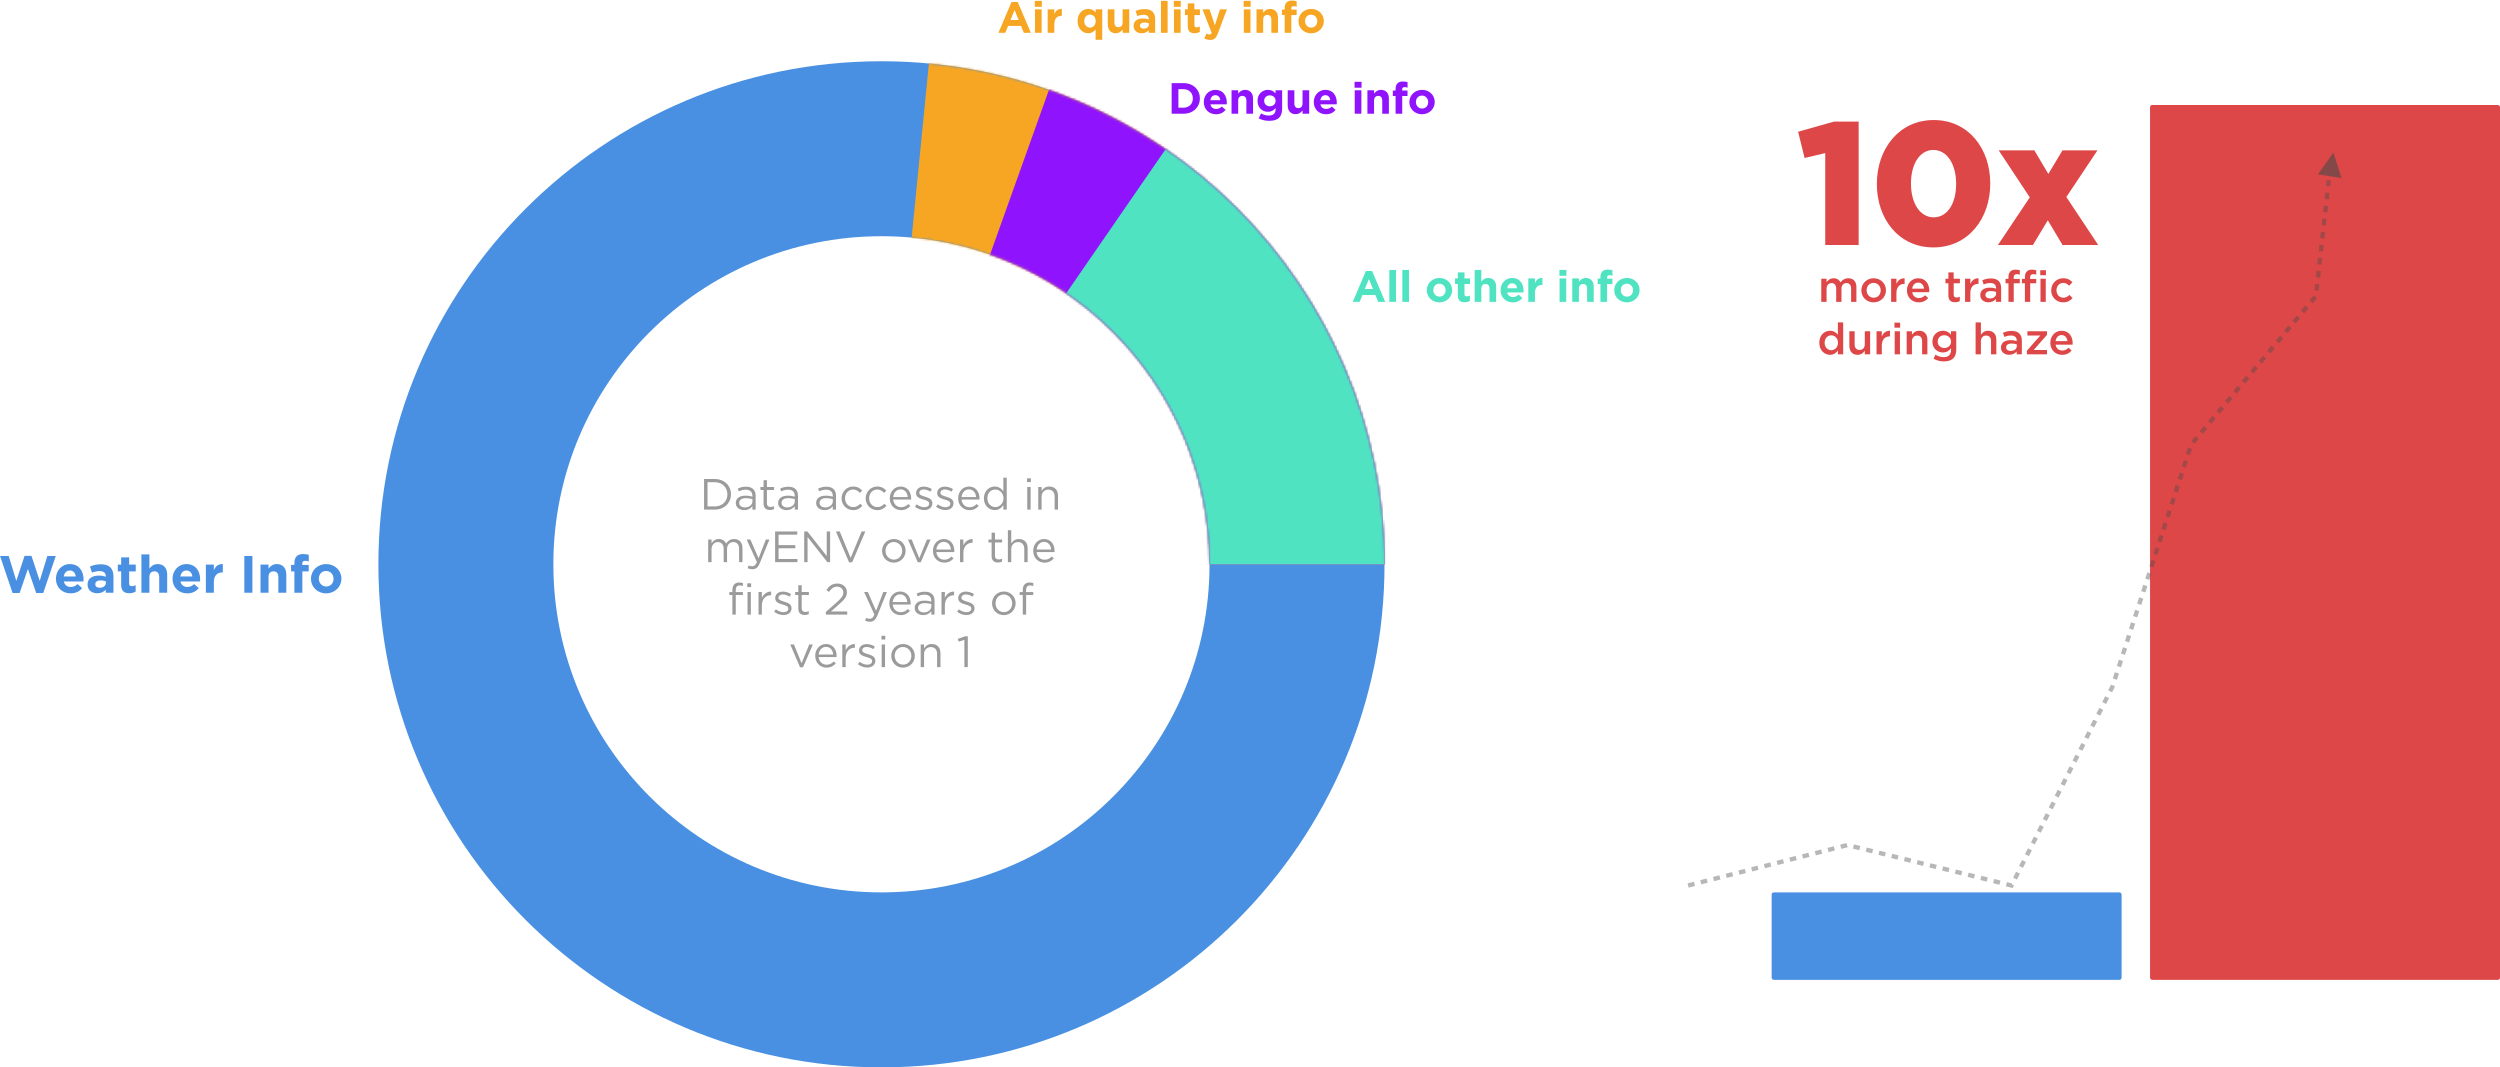 <?xml version="1.0" encoding="UTF-8" standalone="no"?>
<svg width="1143px" height="488px" viewBox="0 0 1143 488" version="1.1" xmlns="http://www.w3.org/2000/svg" xmlns:xlink="http://www.w3.org/1999/xlink" xmlns:sketch="http://www.bohemiancoding.com/sketch/ns">
    <!-- Generator: Sketch 3.5 (25232) - http://www.bohemiancoding.com/sketch -->
    <title>Group + Rectangle 4 Copy + Rectangle 4 + 10x + more traffic during </title>
    <desc>Created with Sketch.</desc>
    <defs>
        <path d="M403,488 C530.025,488 633,385.025 633,258 C633,130.975 530.025,28 403,28 C275.975,28 173,130.975 173,258 C173,385.025 275.975,488 403,488 L403,488 Z M403,408 C485.843,408 553,340.843 553,258 C553,175.157 485.843,108 403,108 C320.157,108 253,175.157 253,258 C253,340.843 320.157,408 403,408 L403,408 Z" id="path-1"></path>
    </defs>
    <g id="Page-1" stroke="none" stroke-width="1" fill="none" fill-rule="evenodd" sketch:type="MSPage">
        <g id="Group-+-Rectangle-4-Copy-+-Rectangle-4-+-10x-+-more-traffic-during-" sketch:type="MSLayerGroup">
            <g id="Group">
                <mask id="mask-2" sketch:name="Mask" fill="white">
                    <use xlink:href="#path-1"></use>
                </mask>
                <use id="Mask" fill="#4990E2" sketch:type="MSShapeGroup" xlink:href="#path-1"></use>
                <path d="M430.07,-25.152 L647,2 L647,258 L402,258 L430.07,-25.152 Z" id="Mask" fill="#F6A623" sketch:type="MSShapeGroup" mask="url(#mask-2)"></path>
                <path d="M499.188,-13.727 L647,2 L647,258 L402,258 L499.188,-13.727 Z" id="Mask" fill="#9013FE" sketch:type="MSShapeGroup" mask="url(#mask-2)"></path>
                <path d="M581.371,-2.035 L647,2 L647,258 L402,258 L581.371,-2.035 Z" id="Mask" fill="#50E3C2" sketch:type="MSShapeGroup" mask="url(#mask-2)"></path>
                <path d="M321.9,233 L326.76,233 C331.16,233 334.2,229.94 334.2,226 L334.2,225.96 C334.2,222.02 331.16,219 326.76,219 L321.9,219 L321.9,233 Z M326.76,220.46 C330.3,220.46 332.56,222.9 332.56,226 L332.56,226.04 C332.56,229.14 330.3,231.54 326.76,231.54 L323.48,231.54 L323.48,220.46 L326.76,220.46 Z M340.26,233.22 C342.08,233.22 343.28,232.38 344,231.44 L344,233 L345.48,233 L345.48,226.68 C345.48,225.36 345.12,224.36 344.42,223.66 C343.66,222.9 342.54,222.52 341.08,222.52 C339.58,222.52 338.46,222.86 337.32,223.38 L337.78,224.64 C338.74,224.2 339.7,223.88 340.92,223.88 C342.86,223.88 344,224.84 344,226.7 L344,227.06 C343.08,226.8 342.14,226.62 340.82,226.62 C338.2,226.62 336.4,227.78 336.4,229.96 L336.4,230 C336.4,232.12 338.34,233.22 340.26,233.22 L340.26,233.22 Z M340.56,232 C339.16,232 337.96,231.24 337.96,229.94 L337.96,229.9 C337.96,228.6 339.04,227.76 340.98,227.76 C342.24,227.76 343.26,227.98 344.02,228.2 L344.02,229.2 C344.02,230.84 342.46,232 340.56,232 L340.56,232 Z M352.02,233.18 C352.76,233.18 353.34,233.02 353.88,232.74 L353.88,231.42 C353.34,231.68 352.9,231.78 352.38,231.78 C351.34,231.78 350.64,231.32 350.64,230.06 L350.64,224.02 L353.92,224.02 L353.92,222.66 L350.64,222.66 L350.64,219.54 L349.1,219.54 L349.1,222.66 L347.66,222.66 L347.66,224.02 L349.1,224.02 L349.1,230.26 C349.1,232.36 350.36,233.18 352.02,233.18 L352.02,233.18 Z M359.62,233.22 C361.44,233.22 362.64,232.38 363.36,231.44 L363.36,233 L364.84,233 L364.84,226.68 C364.84,225.36 364.48,224.36 363.78,223.66 C363.02,222.9 361.9,222.52 360.44,222.52 C358.94,222.52 357.82,222.86 356.68,223.38 L357.14,224.64 C358.1,224.2 359.06,223.88 360.28,223.88 C362.22,223.88 363.36,224.84 363.36,226.7 L363.36,227.06 C362.44,226.8 361.5,226.62 360.18,226.62 C357.56,226.62 355.76,227.78 355.76,229.96 L355.76,230 C355.76,232.12 357.7,233.22 359.62,233.22 L359.62,233.22 Z M359.92,232 C358.52,232 357.32,231.24 357.32,229.94 L357.32,229.9 C357.32,228.6 358.4,227.76 360.34,227.76 C361.6,227.76 362.62,227.98 363.38,228.2 L363.38,229.2 C363.38,230.84 361.82,232 359.92,232 L359.92,232 Z M377,233.22 C378.82,233.22 380.02,232.38 380.74,231.44 L380.74,233 L382.22,233 L382.22,226.68 C382.22,225.36 381.86,224.36 381.16,223.66 C380.4,222.9 379.28,222.52 377.82,222.52 C376.32,222.52 375.2,222.86 374.06,223.38 L374.52,224.64 C375.48,224.2 376.44,223.88 377.66,223.88 C379.6,223.88 380.74,224.84 380.74,226.7 L380.74,227.06 C379.82,226.8 378.88,226.62 377.56,226.62 C374.94,226.62 373.14,227.78 373.14,229.96 L373.14,230 C373.14,232.12 375.08,233.22 377,233.22 L377,233.22 Z M377.3,232 C375.9,232 374.7,231.24 374.7,229.94 L374.7,229.9 C374.7,228.6 375.78,227.76 377.72,227.76 C378.98,227.76 380,227.98 380.76,228.2 L380.76,229.2 C380.76,230.84 379.2,232 377.3,232 L377.3,232 Z M390.06,233.24 C392,233.24 393.24,232.4 394.28,231.24 L393.3,230.32 C392.48,231.2 391.46,231.86 390.14,231.86 C387.98,231.86 386.34,230.08 386.34,227.84 L386.34,227.8 C386.34,225.58 387.94,223.8 390.04,223.8 C391.44,223.8 392.36,224.5 393.18,225.36 L394.2,224.28 C393.24,223.26 392.02,222.44 390.06,222.44 C387.04,222.44 384.76,224.92 384.76,227.84 L384.76,227.88 C384.76,230.78 387.04,233.24 390.06,233.24 L390.06,233.24 Z M401.08,233.24 C403.02,233.24 404.26,232.4 405.3,231.24 L404.32,230.32 C403.5,231.2 402.48,231.86 401.16,231.86 C399,231.86 397.36,230.08 397.36,227.84 L397.36,227.8 C397.36,225.58 398.96,223.8 401.06,223.8 C402.46,223.8 403.38,224.5 404.2,225.36 L405.22,224.28 C404.26,223.26 403.04,222.44 401.08,222.44 C398.06,222.44 395.78,224.92 395.78,227.84 L395.78,227.88 C395.78,230.78 398.06,233.24 401.08,233.24 L401.08,233.24 Z M411.96,233.24 C413.92,233.24 415.18,232.46 416.22,231.3 L415.26,230.44 C414.42,231.32 413.42,231.9 412,231.9 C410.16,231.9 408.58,230.64 408.36,228.4 L416.56,228.4 C416.58,228.22 416.58,228.1 416.58,227.9 C416.58,224.88 414.82,222.44 411.76,222.44 C408.9,222.44 406.8,224.84 406.8,227.82 L406.8,227.86 C406.8,231.06 409.12,233.24 411.96,233.24 L411.96,233.24 Z M408.36,227.26 C408.56,225.24 409.92,223.74 411.72,223.74 C413.78,223.74 414.86,225.38 415.02,227.26 L408.36,227.26 Z M422.6,233.2 C424.66,233.2 426.28,232.06 426.28,230.1 L426.28,230.06 C426.28,228.2 424.56,227.58 422.96,227.1 C421.58,226.68 420.3,226.3 420.3,225.32 L420.3,225.28 C420.3,224.42 421.08,223.78 422.3,223.78 C423.3,223.78 424.4,224.16 425.36,224.78 L426.06,223.62 C425,222.92 423.6,222.48 422.34,222.48 C420.3,222.48 418.82,223.66 418.82,225.44 L418.82,225.48 C418.82,227.38 420.62,227.94 422.24,228.4 C423.6,228.78 424.82,229.18 424.82,230.22 L424.82,230.26 C424.82,231.26 423.92,231.9 422.68,231.9 C421.46,231.9 420.22,231.42 419.1,230.58 L418.32,231.68 C419.48,232.62 421.12,233.2 422.6,233.2 L422.6,233.2 Z M432.26,233.2 C434.32,233.2 435.94,232.06 435.94,230.1 L435.94,230.06 C435.94,228.2 434.22,227.58 432.62,227.1 C431.24,226.68 429.96,226.3 429.96,225.32 L429.96,225.28 C429.96,224.42 430.74,223.78 431.96,223.78 C432.96,223.78 434.06,224.16 435.02,224.78 L435.72,223.62 C434.66,222.92 433.26,222.48 432,222.48 C429.96,222.48 428.48,223.66 428.48,225.44 L428.48,225.48 C428.48,227.38 430.28,227.94 431.9,228.4 C433.26,228.78 434.48,229.18 434.48,230.22 L434.48,230.26 C434.48,231.26 433.58,231.9 432.34,231.9 C431.12,231.9 429.88,231.42 428.76,230.58 L427.98,231.68 C429.14,232.62 430.78,233.2 432.26,233.2 L432.26,233.2 Z M443.22,233.24 C445.18,233.24 446.44,232.46 447.48,231.3 L446.52,230.44 C445.68,231.32 444.68,231.9 443.26,231.9 C441.42,231.9 439.84,230.64 439.62,228.4 L447.82,228.4 C447.84,228.22 447.84,228.1 447.84,227.9 C447.84,224.88 446.08,222.44 443.02,222.44 C440.16,222.44 438.06,224.84 438.06,227.82 L438.06,227.86 C438.06,231.06 440.38,233.24 443.22,233.24 L443.22,233.24 Z M439.62,227.26 C439.82,225.24 441.18,223.74 442.98,223.74 C445.04,223.74 446.12,225.38 446.28,227.26 L439.62,227.26 Z M454.78,233.22 C456.68,233.22 457.9,232.16 458.74,230.92 L458.74,233 L460.28,233 L460.28,218.4 L458.74,218.4 L458.74,224.64 C457.94,223.48 456.7,222.44 454.78,222.44 C452.3,222.44 449.84,224.44 449.84,227.82 L449.84,227.86 C449.84,231.26 452.3,233.22 454.78,233.22 L454.78,233.22 Z M455.06,231.84 C453.12,231.84 451.42,230.28 451.42,227.84 L451.42,227.8 C451.42,225.3 453.06,223.82 455.06,223.82 C456.98,223.82 458.8,225.42 458.8,227.8 L458.8,227.84 C458.8,230.22 456.98,231.84 455.06,231.84 L455.06,231.84 Z M469.56,220.4 L471.32,220.4 L471.32,218.7 L469.56,218.7 L469.56,220.4 Z M469.66,233 L471.2,233 L471.2,222.66 L469.66,222.66 L469.66,233 Z M474.68,233 L476.22,233 L476.22,227.08 C476.22,225.14 477.54,223.84 479.32,223.84 C481.14,223.84 482.18,225.04 482.18,226.96 L482.18,233 L483.72,233 L483.72,226.58 C483.72,224.12 482.26,222.44 479.76,222.44 C477.98,222.44 476.9,223.34 476.22,224.46 L476.22,222.66 L474.68,222.66 L474.68,233 Z M323.78,257 L325.32,257 L325.32,251.1 C325.32,249.2 326.56,247.84 328.2,247.84 C329.84,247.84 330.86,248.98 330.86,250.92 L330.86,257 L332.4,257 L332.4,251.04 C332.4,249 333.68,247.84 335.24,247.84 C336.92,247.84 337.92,248.96 337.92,250.96 L337.92,257 L339.46,257 L339.46,250.6 C339.46,248.04 338,246.44 335.62,246.44 C333.82,246.44 332.72,247.36 331.98,248.5 C331.42,247.34 330.34,246.44 328.66,246.44 C326.92,246.44 326,247.38 325.32,248.4 L325.32,246.66 L323.78,246.66 L323.78,257 Z M346.82,255.28 L343.06,246.66 L341.36,246.66 L346.06,256.96 C345.44,258.42 344.86,258.9 343.94,258.9 C343.28,258.9 342.82,258.78 342.32,258.52 L341.8,259.74 C342.5,260.08 343.14,260.26 344,260.26 C345.56,260.26 346.56,259.48 347.44,257.34 L351.78,246.66 L350.14,246.66 L346.82,255.28 Z M354.38,257 L364.6,257 L364.6,255.56 L355.96,255.56 L355.96,250.66 L363.6,250.66 L363.6,249.22 L355.96,249.22 L355.96,244.44 L364.5,244.44 L364.5,243 L354.38,243 L354.38,257 Z M367.68,257 L369.22,257 L369.22,245.52 L378.26,257 L379.52,257 L379.52,243 L377.98,243 L377.98,254.22 L369.16,243 L367.68,243 L367.68,257 Z M388.2,257.1 L389.6,257.1 L395.62,243 L393.92,243 L388.92,255.06 L383.94,243 L382.18,243 L388.2,257.1 Z M408.64,257.24 C411.76,257.24 414.06,254.76 414.06,251.84 L414.06,251.8 C414.06,248.88 411.78,246.44 408.68,246.44 C405.56,246.44 403.28,248.92 403.28,251.84 L403.28,251.88 C403.28,254.8 405.54,257.24 408.64,257.24 L408.64,257.24 Z M408.68,255.86 C406.5,255.86 404.86,254.06 404.86,251.84 L404.86,251.8 C404.86,249.62 406.4,247.8 408.64,247.8 C410.82,247.8 412.48,249.62 412.48,251.84 L412.48,251.88 C412.48,254.06 410.92,255.86 408.68,255.86 L408.68,255.86 Z M419.6,257.08 L420.96,257.08 L425.46,246.66 L423.8,246.66 L420.3,255.24 L416.82,246.66 L415.12,246.66 L419.6,257.08 Z M431.7,257.24 C433.66,257.24 434.92,256.46 435.96,255.3 L435,254.44 C434.16,255.32 433.16,255.9 431.74,255.9 C429.9,255.9 428.32,254.64 428.1,252.4 L436.3,252.4 C436.32,252.22 436.32,252.1 436.32,251.9 C436.32,248.88 434.56,246.44 431.5,246.44 C428.64,246.44 426.54,248.84 426.54,251.82 L426.54,251.86 C426.54,255.06 428.86,257.24 431.7,257.24 L431.7,257.24 Z M428.1,251.26 C428.3,249.24 429.66,247.74 431.46,247.74 C433.52,247.74 434.6,249.38 434.76,251.26 L428.1,251.26 Z M438.92,257 L440.46,257 L440.46,252.88 C440.46,249.76 442.3,248.14 444.56,248.14 L444.68,248.14 L444.68,246.48 C442.72,246.4 441.22,247.64 440.46,249.36 L440.46,246.66 L438.92,246.66 L438.92,257 Z M456.28,257.18 C457.02,257.18 457.6,257.02 458.14,256.74 L458.14,255.42 C457.6,255.68 457.16,255.78 456.64,255.78 C455.6,255.78 454.9,255.32 454.9,254.06 L454.9,248.02 L458.18,248.02 L458.18,246.66 L454.9,246.66 L454.9,243.54 L453.36,243.54 L453.36,246.66 L451.92,246.66 L451.92,248.02 L453.36,248.02 L453.36,254.26 C453.36,256.36 454.62,257.18 456.28,257.18 L456.28,257.18 Z M460.8,257 L462.34,257 L462.34,251.08 C462.34,249.14 463.66,247.84 465.44,247.84 C467.26,247.84 468.3,249.04 468.3,250.96 L468.3,257 L469.84,257 L469.84,250.58 C469.84,248.12 468.38,246.44 465.88,246.44 C464.1,246.44 463.02,247.34 462.34,248.46 L462.34,242.4 L460.8,242.4 L460.8,257 Z M477.54,257.24 C479.5,257.24 480.76,256.46 481.8,255.3 L480.84,254.44 C480,255.32 479,255.9 477.58,255.9 C475.74,255.9 474.16,254.64 473.94,252.4 L482.14,252.4 C482.16,252.22 482.16,252.1 482.16,251.9 C482.16,248.88 480.4,246.44 477.34,246.44 C474.48,246.44 472.38,248.84 472.38,251.82 L472.38,251.86 C472.38,255.06 474.7,257.24 477.54,257.24 L477.54,257.24 Z M473.94,251.26 C474.14,249.24 475.5,247.74 477.3,247.74 C479.36,247.74 480.44,249.38 480.6,251.26 L473.94,251.26 Z M334.85,281 L336.39,281 L336.39,272.02 L339.65,272.02 L339.65,270.7 L336.37,270.7 L336.37,269.86 C336.37,268.38 336.97,267.66 338.17,267.66 C338.69,267.66 339.11,267.76 339.67,267.92 L339.67,266.58 C339.17,266.4 338.69,266.32 337.97,266.32 C337.03,266.32 336.27,266.6 335.75,267.12 C335.17,267.7 334.85,268.6 334.85,269.78 L334.85,270.68 L333.43,270.68 L333.43,272.02 L334.85,272.02 L334.85,281 Z M341.77,281 L343.29,281 L343.29,270.66 L341.77,270.66 L341.77,281 Z M341.65,268.4 L343.41,268.4 L343.41,266.7 L341.65,266.7 L341.65,268.4 Z M346.79,281 L348.33,281 L348.33,276.88 C348.33,273.76 350.17,272.14 352.43,272.14 L352.55,272.14 L352.55,270.48 C350.59,270.4 349.09,271.64 348.33,273.36 L348.33,270.66 L346.79,270.66 L346.79,281 Z M358.21,281.2 C360.27,281.2 361.89,280.06 361.89,278.1 L361.89,278.06 C361.89,276.2 360.17,275.58 358.57,275.1 C357.19,274.68 355.91,274.3 355.91,273.32 L355.91,273.28 C355.91,272.42 356.69,271.78 357.91,271.78 C358.91,271.78 360.01,272.16 360.97,272.78 L361.67,271.62 C360.61,270.92 359.21,270.48 357.95,270.48 C355.91,270.48 354.43,271.66 354.43,273.44 L354.43,273.48 C354.43,275.38 356.23,275.94 357.85,276.4 C359.21,276.78 360.43,277.18 360.43,278.22 L360.43,278.26 C360.43,279.26 359.53,279.9 358.29,279.9 C357.07,279.9 355.83,279.42 354.71,278.58 L353.93,279.68 C355.09,280.62 356.73,281.2 358.21,281.2 L358.21,281.2 Z M367.91,281.18 C368.65,281.18 369.23,281.02 369.77,280.74 L369.77,279.42 C369.23,279.68 368.79,279.78 368.27,279.78 C367.23,279.78 366.53,279.32 366.53,278.06 L366.53,272.02 L369.81,272.02 L369.81,270.66 L366.53,270.66 L366.53,267.54 L364.99,267.54 L364.99,270.66 L363.55,270.66 L363.55,272.02 L364.99,272.02 L364.99,278.26 C364.99,280.36 366.25,281.18 367.91,281.18 L367.91,281.18 Z M377.57,281 L387.35,281 L387.35,279.56 L379.93,279.56 L383.67,276.24 C386.13,274.1 387.21,272.84 387.21,270.8 L387.21,270.76 C387.21,268.48 385.39,266.8 382.87,266.8 C380.41,266.8 379.09,267.9 377.83,269.78 L378.99,270.62 C380.11,269.06 381.15,268.22 382.75,268.22 C384.27,268.22 385.57,269.26 385.57,270.9 C385.57,272.3 384.79,273.38 382.65,275.3 L377.57,279.78 L377.57,281 Z M400.53,279.28 L396.77,270.66 L395.07,270.66 L399.77,280.96 C399.15,282.42 398.57,282.9 397.65,282.9 C396.99,282.9 396.53,282.78 396.03,282.52 L395.51,283.74 C396.21,284.08 396.85,284.26 397.71,284.26 C399.27,284.26 400.27,283.48 401.15,281.34 L405.49,270.66 L403.85,270.66 L400.53,279.28 Z M411.75,281.24 C413.71,281.24 414.97,280.46 416.01,279.3 L415.05,278.44 C414.21,279.32 413.21,279.9 411.79,279.9 C409.95,279.9 408.37,278.64 408.15,276.4 L416.35,276.4 C416.37,276.22 416.37,276.1 416.37,275.9 C416.37,272.88 414.61,270.44 411.55,270.44 C408.69,270.44 406.59,272.84 406.59,275.82 L406.59,275.86 C406.59,279.06 408.91,281.24 411.75,281.24 L411.75,281.24 Z M408.15,275.26 C408.35,273.24 409.71,271.74 411.51,271.74 C413.57,271.74 414.65,273.38 414.81,275.26 L408.15,275.26 Z M422.05,281.22 C423.87,281.22 425.07,280.38 425.79,279.44 L425.79,281 L427.27,281 L427.27,274.68 C427.27,273.36 426.91,272.36 426.21,271.66 C425.45,270.9 424.33,270.52 422.87,270.52 C421.37,270.52 420.25,270.86 419.11,271.38 L419.57,272.64 C420.53,272.2 421.49,271.88 422.71,271.88 C424.65,271.88 425.79,272.84 425.79,274.7 L425.79,275.06 C424.87,274.8 423.93,274.62 422.61,274.62 C419.99,274.62 418.19,275.78 418.19,277.96 L418.19,278 C418.19,280.12 420.13,281.22 422.05,281.22 L422.05,281.22 Z M422.35,280 C420.95,280 419.75,279.24 419.75,277.94 L419.75,277.9 C419.75,276.6 420.83,275.76 422.77,275.76 C424.03,275.76 425.05,275.98 425.81,276.2 L425.81,277.2 C425.81,278.84 424.25,280 422.35,280 L422.35,280 Z M430.45,281 L431.99,281 L431.99,276.88 C431.99,273.76 433.83,272.14 436.09,272.14 L436.21,272.14 L436.21,270.48 C434.25,270.4 432.75,271.64 431.99,273.36 L431.99,270.66 L430.45,270.66 L430.45,281 Z M441.87,281.2 C443.93,281.2 445.55,280.06 445.55,278.1 L445.55,278.06 C445.55,276.2 443.83,275.58 442.23,275.1 C440.85,274.68 439.57,274.3 439.57,273.32 L439.57,273.28 C439.57,272.42 440.35,271.78 441.57,271.78 C442.57,271.78 443.67,272.16 444.63,272.78 L445.33,271.62 C444.27,270.92 442.87,270.48 441.61,270.48 C439.57,270.48 438.09,271.66 438.09,273.44 L438.09,273.48 C438.09,275.38 439.89,275.94 441.51,276.4 C442.87,276.78 444.09,277.18 444.09,278.22 L444.09,278.26 C444.09,279.26 443.19,279.9 441.95,279.9 C440.73,279.9 439.49,279.42 438.37,278.58 L437.59,279.68 C438.75,280.62 440.39,281.2 441.87,281.2 L441.87,281.2 Z M458.93,281.24 C462.05,281.24 464.35,278.76 464.35,275.84 L464.35,275.8 C464.35,272.88 462.07,270.44 458.97,270.44 C455.85,270.44 453.57,272.92 453.57,275.84 L453.57,275.88 C453.57,278.8 455.83,281.24 458.93,281.24 L458.93,281.24 Z M458.97,279.86 C456.79,279.86 455.15,278.06 455.15,275.84 L455.15,275.8 C455.15,273.62 456.69,271.8 458.93,271.8 C461.11,271.8 462.77,273.62 462.77,275.84 L462.77,275.88 C462.77,278.06 461.21,279.86 458.97,279.86 L458.97,279.86 Z M467.61,281 L469.15,281 L469.15,272.02 L472.41,272.02 L472.41,270.7 L469.13,270.7 L469.13,269.86 C469.13,268.38 469.73,267.66 470.93,267.66 C471.45,267.66 471.87,267.76 472.43,267.92 L472.43,266.58 C471.93,266.4 471.45,266.32 470.73,266.32 C469.79,266.32 469.03,266.6 468.51,267.12 C467.93,267.7 467.61,268.6 467.61,269.78 L467.61,270.68 L466.19,270.68 L466.19,272.02 L467.61,272.02 L467.61,281 Z M365.78,305.08 L367.14,305.08 L371.64,294.66 L369.98,294.66 L366.48,303.24 L363,294.66 L361.3,294.66 L365.78,305.08 Z M377.88,305.24 C379.84,305.24 381.1,304.46 382.14,303.3 L381.18,302.44 C380.34,303.32 379.34,303.9 377.92,303.9 C376.08,303.9 374.5,302.64 374.28,300.4 L382.48,300.4 C382.5,300.22 382.5,300.1 382.5,299.9 C382.5,296.88 380.74,294.44 377.68,294.44 C374.82,294.44 372.72,296.84 372.72,299.82 L372.72,299.86 C372.72,303.06 375.04,305.24 377.88,305.24 L377.88,305.24 Z M374.28,299.26 C374.48,297.24 375.84,295.74 377.64,295.74 C379.7,295.74 380.78,297.38 380.94,299.26 L374.28,299.26 Z M385.1,305 L386.64,305 L386.64,300.88 C386.64,297.76 388.48,296.14 390.74,296.14 L390.86,296.14 L390.86,294.48 C388.9,294.4 387.4,295.64 386.64,297.36 L386.64,294.66 L385.1,294.66 L385.1,305 Z M396.52,305.2 C398.58,305.2 400.2,304.06 400.2,302.1 L400.2,302.06 C400.2,300.2 398.48,299.58 396.88,299.1 C395.5,298.68 394.22,298.3 394.22,297.32 L394.22,297.28 C394.22,296.42 395,295.78 396.22,295.78 C397.22,295.78 398.32,296.16 399.28,296.78 L399.98,295.62 C398.92,294.92 397.52,294.48 396.26,294.48 C394.22,294.48 392.74,295.66 392.74,297.44 L392.74,297.48 C392.74,299.38 394.54,299.94 396.16,300.4 C397.52,300.78 398.74,301.18 398.74,302.22 L398.74,302.26 C398.74,303.26 397.84,303.9 396.6,303.9 C395.38,303.9 394.14,303.42 393.02,302.58 L392.24,303.68 C393.4,304.62 395.04,305.2 396.52,305.2 L396.52,305.2 Z M403,292.4 L404.76,292.4 L404.76,290.7 L403,290.7 L403,292.4 Z M403.1,305 L404.64,305 L404.64,294.66 L403.1,294.66 L403.1,305 Z M412.84,305.24 C415.96,305.24 418.26,302.76 418.26,299.84 L418.26,299.8 C418.26,296.88 415.98,294.44 412.88,294.44 C409.76,294.44 407.48,296.92 407.48,299.84 L407.48,299.88 C407.48,302.8 409.74,305.24 412.84,305.24 L412.84,305.24 Z M412.88,303.86 C410.7,303.86 409.06,302.06 409.06,299.84 L409.06,299.8 C409.06,297.62 410.6,295.8 412.84,295.8 C415.02,295.8 416.68,297.62 416.68,299.84 L416.68,299.88 C416.68,302.06 415.12,303.86 412.88,303.86 L412.88,303.86 Z M420.94,305 L422.48,305 L422.48,299.08 C422.48,297.14 423.8,295.84 425.58,295.84 C427.4,295.84 428.44,297.04 428.44,298.96 L428.44,305 L429.98,305 L429.98,298.58 C429.98,296.12 428.52,294.44 426.02,294.44 C424.24,294.44 423.16,295.34 422.48,296.46 L422.48,294.66 L420.94,294.66 L420.94,305 Z M440.92,305 L442.48,305 L442.48,290.9 L441.32,290.9 L437.9,292.08 L438.28,293.36 L440.92,292.54 L440.92,305 Z" id="Data-accessed-in-myE" fill="#9B9B9B" sketch:type="MSShapeGroup"></path>
                <path d="M618.48,138 L621.62,138 L622.9,134.86 L628.82,134.86 L630.1,138 L633.32,138 L627.32,123.9 L624.48,123.9 L618.48,138 Z M624,132.14 L625.86,127.6 L627.72,132.14 L624,132.14 Z M635.2,138 L638.24,138 L638.24,123.4 L635.2,123.4 L635.2,138 Z M641.14,138 L644.18,138 L644.18,123.4 L641.14,123.4 L641.14,138 Z M658.1,138.24 C661.44,138.24 663.92,135.74 663.92,132.66 L663.92,132.62 C663.92,129.54 661.46,127.08 658.14,127.08 C654.8,127.08 652.32,129.58 652.32,132.66 L652.32,132.7 C652.32,135.78 654.78,138.24 658.1,138.24 L658.1,138.24 Z M658.14,135.62 C656.46,135.62 655.32,134.24 655.32,132.66 L655.32,132.62 C655.32,131.04 656.36,129.7 658.1,129.7 C659.78,129.7 660.92,131.08 660.92,132.66 L660.92,132.7 C660.92,134.28 659.88,135.62 658.14,135.62 L658.14,135.62 Z M669.64,138.18 C670.66,138.18 671.4,137.94 672.04,137.56 L672.04,135.12 C671.6,135.36 671.1,135.5 670.54,135.5 C669.86,135.5 669.56,135.16 669.56,134.46 L669.56,129.88 L672.08,129.88 L672.08,127.28 L669.56,127.28 L669.56,124.54 L666.52,124.54 L666.52,127.28 L665.24,127.28 L665.24,129.88 L666.52,129.88 L666.52,134.96 C666.52,137.44 667.78,138.18 669.64,138.18 L669.64,138.18 Z M674.22,138 L677.26,138 L677.26,132.02 C677.26,130.58 678,129.84 679.16,129.84 C680.32,129.84 681,130.58 681,132.02 L681,138 L684.04,138 L684.04,131.06 C684.04,128.6 682.7,127.08 680.4,127.08 C678.86,127.08 677.96,127.9 677.26,128.8 L677.26,123.4 L674.22,123.4 L674.22,138 Z M691.66,138.24 C693.6,138.24 695.04,137.48 696.04,136.24 L694.3,134.7 C693.46,135.48 692.72,135.8 691.7,135.8 C690.34,135.8 689.38,135.08 689.08,133.7 L696.54,133.7 C696.56,133.42 696.58,133.14 696.58,132.9 C696.58,129.86 694.94,127.08 691.36,127.08 C688.24,127.08 686.06,129.6 686.06,132.66 L686.06,132.7 C686.06,135.98 688.44,138.24 691.66,138.24 L691.66,138.24 Z M689.04,131.8 C689.28,130.42 690.1,129.52 691.36,129.52 C692.64,129.52 693.44,130.44 693.62,131.8 L689.04,131.8 Z M698.74,138 L701.78,138 L701.78,134.04 C701.78,131.48 703.02,130.26 705.04,130.26 L705.2,130.26 L705.2,127.08 C703.4,127 702.4,127.96 701.78,129.44 L701.78,127.28 L698.74,127.28 L698.74,138 Z M712.96,126.1 L716.16,126.1 L716.16,123.4 L712.96,123.4 L712.96,126.1 Z M713.04,138 L716.08,138 L716.08,127.28 L713.04,127.28 L713.04,138 Z M718.84,138 L721.88,138 L721.88,132.02 C721.88,130.58 722.62,129.84 723.78,129.84 C724.94,129.84 725.62,130.58 725.62,132.02 L725.62,138 L728.66,138 L728.66,131.06 C728.66,128.6 727.32,127.08 725.02,127.08 C723.48,127.08 722.58,127.9 721.88,128.8 L721.88,127.28 L718.84,127.28 L718.84,138 Z M731.72,138 L734.76,138 L734.76,129.88 L737.18,129.88 L737.18,127.4 L734.72,127.4 L734.72,126.98 C734.72,126.18 735.12,125.82 735.82,125.82 C736.34,125.82 736.76,125.92 737.2,126.08 L737.2,123.56 C736.64,123.38 736,123.26 735.04,123.26 C733.96,123.26 733.14,123.54 732.58,124.1 C732.02,124.66 731.72,125.52 731.72,126.7 L731.72,127.38 L730.46,127.38 L730.46,129.88 L731.72,129.88 L731.72,138 Z M743.8,138.24 C747.14,138.24 749.62,135.74 749.62,132.66 L749.62,132.62 C749.62,129.54 747.16,127.08 743.84,127.08 C740.5,127.08 738.02,129.58 738.02,132.66 L738.02,132.7 C738.02,135.78 740.48,138.24 743.8,138.24 L743.8,138.24 Z M743.84,135.62 C742.16,135.62 741.02,134.24 741.02,132.66 L741.02,132.62 C741.02,131.04 742.06,129.7 743.8,129.7 C745.48,129.7 746.62,131.08 746.62,132.66 L746.62,132.7 C746.62,134.28 745.58,135.62 743.84,135.62 L743.84,135.62 Z" id="All-other-info" fill="#50E3C2" sketch:type="MSShapeGroup"></path>
                <path d="M5.752,271.12 L8.968,271.12 L12.76,260.128 L16.552,271.12 L19.768,271.12 L25.504,254.2 L21.64,254.2 L18.16,265.576 L14.392,254.152 L11.224,254.152 L7.456,265.576 L3.976,254.2 L0.016,254.2 L5.752,271.12 Z M32.292,271.288 C34.62,271.288 36.348,270.376 37.548,268.888 L35.46,267.04 C34.452,267.976 33.564,268.36 32.34,268.36 C30.708,268.36 29.556,267.496 29.196,265.84 L38.148,265.84 C38.172,265.504 38.196,265.168 38.196,264.88 C38.196,261.232 36.228,257.896 31.932,257.896 C28.188,257.896 25.572,260.92 25.572,264.592 L25.572,264.64 C25.572,268.576 28.428,271.288 32.292,271.288 L32.292,271.288 Z M29.148,263.56 C29.436,261.904 30.42,260.824 31.932,260.824 C33.468,260.824 34.428,261.928 34.644,263.56 L29.148,263.56 Z M44.456,271.24 C46.232,271.24 47.456,270.592 48.344,269.608 L48.344,271 L51.872,271 L51.872,263.536 C51.872,261.808 51.44,260.392 50.48,259.432 C49.568,258.52 48.128,257.992 46.136,257.992 C43.952,257.992 42.56,258.4 41.144,259.024 L42.056,261.808 C43.232,261.376 44.216,261.112 45.608,261.112 C47.432,261.112 48.368,261.952 48.368,263.464 L48.368,263.68 C47.456,263.368 46.52,263.152 45.224,263.152 C42.176,263.152 40.04,264.448 40.04,267.256 L40.04,267.304 C40.04,269.848 42.032,271.24 44.456,271.24 L44.456,271.24 Z M45.56,268.72 C44.384,268.72 43.568,268.144 43.568,267.16 L43.568,267.112 C43.568,265.96 44.528,265.336 46.088,265.336 C46.976,265.336 47.792,265.528 48.416,265.816 L48.416,266.464 C48.416,267.784 47.264,268.72 45.56,268.72 L45.56,268.72 Z M59.14,271.216 C60.364,271.216 61.252,270.928 62.02,270.472 L62.02,267.544 C61.492,267.832 60.892,268 60.22,268 C59.404,268 59.044,267.592 59.044,266.752 L59.044,261.256 L62.068,261.256 L62.068,258.136 L59.044,258.136 L59.044,254.848 L55.396,254.848 L55.396,258.136 L53.86,258.136 L53.86,261.256 L55.396,261.256 L55.396,267.352 C55.396,270.328 56.908,271.216 59.14,271.216 L59.14,271.216 Z M64.656,271 L68.304,271 L68.304,263.824 C68.304,262.096 69.192,261.208 70.584,261.208 C71.976,261.208 72.792,262.096 72.792,263.824 L72.792,271 L76.44,271 L76.44,262.672 C76.44,259.72 74.832,257.896 72.072,257.896 C70.224,257.896 69.144,258.88 68.304,259.96 L68.304,253.48 L64.656,253.48 L64.656,271 Z M85.604,271.288 C87.932,271.288 89.66,270.376 90.86,268.888 L88.772,267.04 C87.764,267.976 86.876,268.36 85.652,268.36 C84.02,268.36 82.868,267.496 82.508,265.84 L91.46,265.84 C91.484,265.504 91.508,265.168 91.508,264.88 C91.508,261.232 89.54,257.896 85.244,257.896 C81.5,257.896 78.884,260.92 78.884,264.592 L78.884,264.64 C78.884,268.576 81.74,271.288 85.604,271.288 L85.604,271.288 Z M82.46,263.56 C82.748,261.904 83.732,260.824 85.244,260.824 C86.78,260.824 87.74,261.928 87.956,263.56 L82.46,263.56 Z M94.12,271 L97.768,271 L97.768,266.248 C97.768,263.176 99.256,261.712 101.68,261.712 L101.872,261.712 L101.872,257.896 C99.712,257.8 98.512,258.952 97.768,260.728 L97.768,258.136 L94.12,258.136 L94.12,271 Z M111.704,271 L115.4,271 L115.4,254.2 L111.704,254.2 L111.704,271 Z M119.116,271 L122.764,271 L122.764,263.824 C122.764,262.096 123.652,261.208 125.044,261.208 C126.436,261.208 127.252,262.096 127.252,263.824 L127.252,271 L130.9,271 L130.9,262.672 C130.9,259.72 129.292,257.896 126.532,257.896 C124.684,257.896 123.604,258.88 122.764,259.96 L122.764,258.136 L119.116,258.136 L119.116,271 Z M134.592,271 L138.24,271 L138.24,261.256 L141.144,261.256 L141.144,258.28 L138.192,258.28 L138.192,257.776 C138.192,256.816 138.672,256.384 139.512,256.384 C140.136,256.384 140.64,256.504 141.168,256.696 L141.168,253.672 C140.496,253.456 139.728,253.312 138.576,253.312 C137.28,253.312 136.296,253.648 135.624,254.32 C134.952,254.992 134.592,256.024 134.592,257.44 L134.592,258.256 L133.08,258.256 L133.08,261.256 L134.592,261.256 L134.592,271 Z M149.108,271.288 C153.116,271.288 156.092,268.288 156.092,264.592 L156.092,264.544 C156.092,260.848 153.14,257.896 149.156,257.896 C145.148,257.896 142.172,260.896 142.172,264.592 L142.172,264.64 C142.172,268.336 145.124,271.288 149.108,271.288 L149.108,271.288 Z M149.156,268.144 C147.14,268.144 145.772,266.488 145.772,264.592 L145.772,264.544 C145.772,262.648 147.02,261.04 149.108,261.04 C151.124,261.04 152.492,262.696 152.492,264.592 L152.492,264.64 C152.492,266.536 151.244,268.144 149.156,268.144 L149.156,268.144 Z" id="Weather-Info" fill="#4990E2" sketch:type="MSShapeGroup"></path>
                <path d="M535.68,52 L541.14,52 C545.54,52 548.58,48.94 548.58,45 L548.58,44.96 C548.58,41.02 545.54,38 541.14,38 L535.68,38 L535.68,52 Z M541.14,40.78 C543.66,40.78 545.36,42.52 545.36,45 L545.36,45.04 C545.36,47.52 543.66,49.22 541.14,49.22 L538.76,49.22 L538.76,40.78 L541.14,40.78 Z M555.98,52.24 C557.92,52.24 559.36,51.48 560.36,50.24 L558.62,48.7 C557.78,49.48 557.04,49.8 556.02,49.8 C554.66,49.8 553.7,49.08 553.4,47.7 L560.86,47.7 C560.88,47.42 560.9,47.14 560.9,46.9 C560.9,43.86 559.26,41.08 555.68,41.08 C552.56,41.08 550.38,43.6 550.38,46.66 L550.38,46.7 C550.38,49.98 552.76,52.24 555.98,52.24 L555.98,52.24 Z M553.36,45.8 C553.6,44.42 554.42,43.52 555.68,43.52 C556.96,43.52 557.76,44.44 557.94,45.8 L553.36,45.8 Z M563.06,52 L566.1,52 L566.1,46.02 C566.1,44.58 566.84,43.84 568,43.84 C569.16,43.84 569.84,44.58 569.84,46.02 L569.84,52 L572.88,52 L572.88,45.06 C572.88,42.6 571.54,41.08 569.24,41.08 C567.7,41.08 566.8,41.9 566.1,42.8 L566.1,41.28 L563.06,41.28 L563.06,52 Z M580.22,55.24 C582.3,55.24 583.84,54.8 584.84,53.8 C585.74,52.9 586.2,51.5 586.2,49.58 L586.2,41.28 L583.16,41.28 L583.16,42.68 C582.34,41.78 581.36,41.08 579.7,41.08 C577.24,41.08 574.94,42.88 574.94,46.08 L574.94,46.12 C574.94,49.3 577.2,51.12 579.7,51.12 C581.32,51.12 582.3,50.46 583.2,49.38 L583.2,49.9 C583.2,51.82 582.22,52.82 580.14,52.82 C578.72,52.82 577.62,52.46 576.52,51.84 L575.48,54.12 C576.84,54.84 578.48,55.24 580.22,55.24 L580.22,55.24 Z M580.58,48.6 C579.1,48.6 577.98,47.6 577.98,46.12 L577.98,46.08 C577.98,44.62 579.1,43.6 580.58,43.6 C582.06,43.6 583.2,44.62 583.2,46.08 L583.2,46.12 C583.2,47.58 582.06,48.6 580.58,48.6 L580.58,48.6 Z M592.38,52.2 C593.92,52.2 594.82,51.38 595.52,50.48 L595.52,52 L598.56,52 L598.56,41.28 L595.52,41.28 L595.52,47.26 C595.52,48.7 594.78,49.44 593.62,49.44 C592.46,49.44 591.78,48.7 591.78,47.26 L591.78,41.28 L588.74,41.28 L588.74,48.22 C588.74,50.68 590.08,52.2 592.38,52.2 L592.38,52.2 Z M606.26,52.24 C608.2,52.24 609.64,51.48 610.64,50.24 L608.9,48.7 C608.06,49.48 607.32,49.8 606.3,49.8 C604.94,49.8 603.98,49.08 603.68,47.7 L611.14,47.7 C611.16,47.42 611.18,47.14 611.18,46.9 C611.18,43.86 609.54,41.08 605.96,41.08 C602.84,41.08 600.66,43.6 600.66,46.66 L600.66,46.7 C600.66,49.98 603.04,52.24 606.26,52.24 L606.26,52.24 Z M603.64,45.8 C603.88,44.42 604.7,43.52 605.96,43.52 C607.24,43.52 608.04,44.44 608.22,45.8 L603.64,45.8 Z M619.3,40.1 L622.5,40.1 L622.5,37.4 L619.3,37.4 L619.3,40.1 Z M619.38,52 L622.42,52 L622.42,41.28 L619.38,41.28 L619.38,52 Z M625.18,52 L628.22,52 L628.22,46.02 C628.22,44.58 628.96,43.84 630.12,43.84 C631.28,43.84 631.96,44.58 631.96,46.02 L631.96,52 L635,52 L635,45.06 C635,42.6 633.66,41.08 631.36,41.08 C629.82,41.08 628.92,41.9 628.22,42.8 L628.22,41.28 L625.18,41.28 L625.18,52 Z M638.06,52 L641.1,52 L641.1,43.88 L643.52,43.88 L643.52,41.4 L641.06,41.4 L641.06,40.98 C641.06,40.18 641.46,39.82 642.16,39.82 C642.68,39.82 643.1,39.92 643.54,40.08 L643.54,37.56 C642.98,37.38 642.34,37.26 641.38,37.26 C640.3,37.26 639.48,37.54 638.92,38.1 C638.36,38.66 638.06,39.52 638.06,40.7 L638.06,41.38 L636.8,41.38 L636.8,43.88 L638.06,43.88 L638.06,52 Z M650.14,52.24 C653.48,52.24 655.96,49.74 655.96,46.66 L655.96,46.62 C655.96,43.54 653.5,41.08 650.18,41.08 C646.84,41.08 644.36,43.58 644.36,46.66 L644.36,46.7 C644.36,49.78 646.82,52.24 650.14,52.24 L650.14,52.24 Z M650.18,49.62 C648.5,49.62 647.36,48.24 647.36,46.66 L647.36,46.62 C647.36,45.04 648.4,43.7 650.14,43.7 C651.82,43.7 652.96,45.08 652.96,46.66 L652.96,46.7 C652.96,48.28 651.92,49.62 650.18,49.62 L650.18,49.62 Z" id="Dengue-info" fill="#9013FE" sketch:type="MSShapeGroup"></path>
                <path d="M456.48,15 L459.62,15 L460.9,11.86 L466.82,11.86 L468.1,15 L471.32,15 L465.32,0.9 L462.48,0.9 L456.48,15 Z M462,9.14 L463.86,4.6 L465.72,9.14 L462,9.14 Z M473.12,3.1 L476.32,3.1 L476.32,0.4 L473.12,0.4 L473.12,3.1 Z M473.2,15 L476.24,15 L476.24,4.28 L473.2,4.28 L473.2,15 Z M479,15 L482.04,15 L482.04,11.04 C482.04,8.48 483.28,7.26 485.3,7.26 L485.46,7.26 L485.46,4.08 C483.66,4 482.66,4.96 482.04,6.44 L482.04,4.28 L479,4.28 L479,15 Z M500.9,18.2 L503.94,18.2 L503.94,4.28 L500.9,4.28 L500.9,5.68 C500.18,4.82 499.18,4.08 497.56,4.08 C495.02,4.08 492.68,6.04 492.68,9.62 L492.68,9.66 C492.68,13.24 495.06,15.2 497.56,15.2 C499.14,15.2 500.16,14.46 500.9,13.46 L500.9,18.2 Z M498.34,12.62 C496.92,12.62 495.72,11.44 495.72,9.66 L495.72,9.62 C495.72,7.82 496.92,6.66 498.34,6.66 C499.76,6.66 500.94,7.84 500.94,9.62 L500.94,9.66 C500.94,11.44 499.76,12.62 498.34,12.62 L498.34,12.62 Z M510.12,15.2 C511.66,15.2 512.56,14.38 513.26,13.48 L513.26,15 L516.3,15 L516.3,4.28 L513.26,4.28 L513.26,10.26 C513.26,11.7 512.52,12.44 511.36,12.44 C510.2,12.44 509.52,11.7 509.52,10.26 L509.52,4.28 L506.48,4.28 L506.48,11.22 C506.48,13.68 507.82,15.2 510.12,15.2 L510.12,15.2 Z M521.96,15.2 C523.44,15.2 524.46,14.66 525.2,13.84 L525.2,15 L528.14,15 L528.14,8.78 C528.14,7.34 527.78,6.16 526.98,5.36 C526.22,4.6 525.02,4.16 523.36,4.16 C521.54,4.16 520.38,4.5 519.2,5.02 L519.96,7.34 C520.94,6.98 521.76,6.76 522.92,6.76 C524.44,6.76 525.22,7.46 525.22,8.72 L525.22,8.9 C524.46,8.64 523.68,8.46 522.6,8.46 C520.06,8.46 518.28,9.54 518.28,11.88 L518.28,11.92 C518.28,14.04 519.94,15.2 521.96,15.2 L521.96,15.2 Z M522.88,13.1 C521.9,13.1 521.22,12.62 521.22,11.8 L521.22,11.76 C521.22,10.8 522.02,10.28 523.32,10.28 C524.06,10.28 524.74,10.44 525.26,10.68 L525.26,11.22 C525.26,12.32 524.3,13.1 522.88,13.1 L522.88,13.1 Z M530.8,15 L533.84,15 L533.84,0.4 L530.8,0.4 L530.8,15 Z M536.66,3.1 L539.86,3.1 L539.86,0.4 L536.66,0.4 L536.66,3.1 Z M536.74,15 L539.78,15 L539.78,4.28 L536.74,4.28 L536.74,15 Z M546.16,15.18 C547.18,15.18 547.92,14.94 548.56,14.56 L548.56,12.12 C548.12,12.36 547.62,12.5 547.06,12.5 C546.38,12.5 546.08,12.16 546.08,11.46 L546.08,6.88 L548.6,6.88 L548.6,4.28 L546.08,4.28 L546.08,1.54 L543.04,1.54 L543.04,4.28 L541.76,4.28 L541.76,6.88 L543.04,6.88 L543.04,11.96 C543.04,14.44 544.3,15.18 546.16,15.18 L546.16,15.18 Z M555.44,11.58 L553,4.28 L549.78,4.28 L553.98,15.04 C553.72,15.58 553.44,15.74 552.92,15.74 C552.52,15.74 552.02,15.56 551.62,15.32 L550.6,17.52 C551.38,17.98 552.2,18.26 553.3,18.26 C555.12,18.26 556,17.44 556.82,15.26 L560.94,4.28 L557.78,4.28 L555.44,11.58 Z M568.6,3.1 L571.8,3.1 L571.8,0.4 L568.6,0.4 L568.6,3.1 Z M568.68,15 L571.72,15 L571.72,4.28 L568.68,4.28 L568.68,15 Z M574.48,15 L577.52,15 L577.52,9.02 C577.52,7.58 578.26,6.84 579.42,6.84 C580.58,6.84 581.26,7.58 581.26,9.02 L581.26,15 L584.3,15 L584.3,8.06 C584.3,5.6 582.96,4.08 580.66,4.08 C579.12,4.08 578.22,4.9 577.52,5.8 L577.52,4.28 L574.48,4.28 L574.48,15 Z M587.36,15 L590.4,15 L590.4,6.88 L592.82,6.88 L592.82,4.4 L590.36,4.4 L590.36,3.98 C590.36,3.18 590.76,2.82 591.46,2.82 C591.98,2.82 592.4,2.92 592.84,3.08 L592.84,0.56 C592.28,0.38 591.64,0.26 590.68,0.26 C589.6,0.26 588.78,0.54 588.22,1.1 C587.66,1.66 587.36,2.52 587.36,3.7 L587.36,4.38 L586.1,4.38 L586.1,6.88 L587.36,6.88 L587.36,15 Z M599.44,15.24 C602.78,15.24 605.26,12.74 605.26,9.66 L605.26,9.62 C605.26,6.54 602.8,4.08 599.48,4.08 C596.14,4.08 593.66,6.58 593.66,9.66 L593.66,9.7 C593.66,12.78 596.12,15.24 599.44,15.24 L599.44,15.24 Z M599.48,12.62 C597.8,12.62 596.66,11.24 596.66,9.66 L596.66,9.62 C596.66,8.04 597.7,6.7 599.44,6.7 C601.12,6.7 602.26,8.08 602.26,9.66 L602.26,9.7 C602.26,11.28 601.22,12.62 599.48,12.62 L599.48,12.62 Z" id="Air-quality-info" fill="#F6A623" sketch:type="MSShapeGroup"></path>
            </g>
            <rect id="Rectangle-4-Copy" fill="#DE4747" sketch:type="MSShapeGroup" x="983" y="48" width="160" height="400" rx="1"></rect>
            <g id="Rectangle-4-+-10x-+-more-traffic-during-" transform="translate(771, 54)" sketch:type="MSShapeGroup">
                <rect id="Rectangle-4" fill="#4990E2" x="39" y="354" width="160" height="40" rx="1"></rect>
                <path d="M63.5,58 L78.78,58 L78.78,1.6 L67.5,1.6 L51.1,6.24 L54.06,18.24 L63.5,16 L63.5,58 Z M112.94,59.12 C128.94,59.12 138.94,45.84 138.94,30 L138.94,29.84 C138.94,14 129.02,0.88 113.1,0.88 C97.18,0.88 87.1,14.16 87.1,30 L87.1,30.16 C87.1,46 97.02,59.12 112.94,59.12 L112.94,59.12 Z M113.1,45.36 C106.86,45.36 102.7,38.96 102.7,30 L102.7,29.84 C102.7,20.88 106.78,14.56 112.94,14.56 C119.18,14.56 123.34,21.04 123.34,30 L123.34,30.16 C123.34,39.04 119.34,45.36 113.1,45.36 L113.1,45.36 Z M159.1,14.72 L142.78,14.72 L157.02,36.24 L142.46,58 L158.46,58 L165.26,46.72 L171.98,58 L188.3,58 L173.74,36.08 L187.98,14.72 L171.98,14.72 L165.5,25.52 L159.1,14.72 Z" id="10x" fill="#DE4747"></path>
                <path d="M61.685,84 L64.105,84 L64.105,78.04 C64.105,76.42 65.025,75.42 66.365,75.42 C67.705,75.42 68.505,76.34 68.505,77.98 L68.505,84 L70.925,84 L70.925,78.04 C70.925,76.34 71.865,75.42 73.185,75.42 C74.545,75.42 75.325,76.32 75.325,78 L75.325,84 L77.745,84 L77.745,77.26 C77.745,74.68 76.345,73.22 74.045,73.22 C72.445,73.22 71.325,73.96 70.485,75.08 C69.925,73.96 68.845,73.22 67.325,73.22 C65.705,73.22 64.785,74.1 64.105,75.04 L64.105,73.44 L61.685,73.44 L61.685,84 Z M85.605,84.24 C88.865,84.24 91.265,81.74 91.265,78.74 L91.265,78.7 C91.265,75.68 88.885,73.22 85.645,73.22 C82.405,73.22 80.005,75.72 80.005,78.74 L80.005,78.78 C80.005,81.78 82.385,84.24 85.605,84.24 L85.605,84.24 Z M85.645,82.12 C83.765,82.12 82.425,80.58 82.425,78.74 L82.425,78.7 C82.425,76.86 83.665,75.34 85.605,75.34 C87.505,75.34 88.845,76.88 88.845,78.74 L88.845,78.78 C88.845,80.6 87.605,82.12 85.645,82.12 L85.645,82.12 Z M93.625,84 L96.045,84 L96.045,79.98 C96.045,77.18 97.525,75.8 99.645,75.8 L99.785,75.8 L99.785,73.24 C97.925,73.16 96.705,74.24 96.045,75.82 L96.045,73.44 L93.625,73.44 L93.625,84 Z M106.265,84.24 C108.205,84.24 109.585,83.46 110.585,82.26 L109.165,81 C108.325,81.82 107.485,82.26 106.305,82.26 C104.745,82.26 103.525,81.3 103.265,79.58 L111.025,79.58 C111.045,79.34 111.065,79.12 111.065,78.9 C111.065,75.86 109.365,73.22 106.005,73.22 C102.985,73.22 100.845,75.7 100.845,78.72 L100.845,78.76 C100.845,82.02 103.205,84.24 106.265,84.24 L106.265,84.24 Z M103.245,77.98 C103.465,76.34 104.505,75.2 105.985,75.2 C107.585,75.2 108.505,76.42 108.665,77.98 L103.245,77.98 Z M122.845,84.18 C123.765,84.18 124.425,83.98 125.025,83.64 L125.025,81.66 C124.545,81.9 124.065,82.02 123.525,82.02 C122.705,82.02 122.225,81.64 122.225,80.7 L122.225,75.52 L125.065,75.52 L125.065,73.44 L122.225,73.44 L122.225,70.54 L119.805,70.54 L119.805,73.44 L118.465,73.44 L118.465,75.52 L119.805,75.52 L119.805,81.08 C119.805,83.4 121.065,84.18 122.845,84.18 L122.845,84.18 Z M127.425,84 L129.845,84 L129.845,79.98 C129.845,77.18 131.325,75.8 133.445,75.8 L133.585,75.8 L133.585,73.24 C131.725,73.16 130.505,74.24 129.845,75.82 L129.845,73.44 L127.425,73.44 L127.425,84 Z M138.125,84.22 C139.745,84.22 140.845,83.54 141.565,82.68 L141.565,84 L143.925,84 L143.925,77.74 C143.925,76.36 143.565,75.24 142.785,74.48 C142.045,73.72 140.865,73.3 139.285,73.3 C137.605,73.3 136.465,73.64 135.305,74.16 L135.945,76.06 C136.905,75.66 137.785,75.4 138.965,75.4 C140.665,75.4 141.585,76.2 141.585,77.7 L141.585,77.96 C140.765,77.7 139.925,77.52 138.745,77.52 C136.165,77.52 134.385,78.64 134.385,80.92 L134.385,80.96 C134.385,83.08 136.145,84.22 138.125,84.22 L138.125,84.22 Z M138.805,82.46 C137.645,82.46 136.745,81.88 136.745,80.86 L136.745,80.82 C136.745,79.72 137.665,79.06 139.225,79.06 C140.185,79.06 141.005,79.24 141.625,79.48 L141.625,80.2 C141.625,81.54 140.405,82.46 138.805,82.46 L138.805,82.46 Z M154.785,84 L157.205,84 L157.205,75.52 L159.965,75.52 L159.965,73.52 L157.165,73.52 L157.165,72.94 C157.165,71.84 157.645,71.34 158.565,71.34 C159.085,71.34 159.505,71.44 159.985,71.6 L159.985,69.56 C159.445,69.4 158.865,69.28 158.025,69.28 C156.985,69.28 156.205,69.56 155.645,70.12 C155.085,70.68 154.785,71.56 154.785,72.72 L154.785,73.5 L153.445,73.5 L153.445,75.52 L154.785,75.52 L154.785,84 Z M147.265,84 L149.685,84 L149.685,75.52 L152.445,75.52 L152.445,73.52 L149.645,73.52 L149.645,72.94 C149.645,71.84 150.125,71.34 151.045,71.34 C151.565,71.34 151.985,71.44 152.465,71.6 L152.465,69.56 C151.925,69.4 151.345,69.28 150.505,69.28 C149.465,69.28 148.685,69.56 148.125,70.12 C147.565,70.68 147.265,71.56 147.265,72.72 L147.265,73.5 L145.925,73.5 L145.925,75.52 L147.265,75.52 L147.265,84 Z M161.905,84 L164.325,84 L164.325,73.44 L161.905,73.44 L161.905,84 Z M161.805,71.82 L164.405,71.82 L164.405,69.52 L161.805,69.52 L161.805,71.82 Z M172.265,84.24 C174.325,84.24 175.545,83.42 176.585,82.26 L175.125,80.82 C174.365,81.6 173.525,82.12 172.385,82.12 C170.525,82.12 169.225,80.62 169.225,78.74 L169.225,78.7 C169.225,76.86 170.525,75.34 172.285,75.34 C173.485,75.34 174.265,75.88 175.005,76.66 L176.525,75.04 C175.525,73.96 174.285,73.22 172.305,73.22 C169.125,73.22 166.805,75.74 166.805,78.74 L166.805,78.78 C166.805,81.78 169.125,84.24 172.265,84.24 L172.265,84.24 Z M65.685,108.22 C67.405,108.22 68.505,107.34 69.285,106.24 L69.285,108 L71.705,108 L71.705,93.4 L69.285,93.4 L69.285,99.08 C68.525,98.08 67.425,97.22 65.685,97.22 C63.165,97.22 60.785,99.2 60.785,102.7 L60.785,102.74 C60.785,106.24 63.205,108.22 65.685,108.22 L65.685,108.22 Z M66.265,106.12 C64.625,106.12 63.225,104.78 63.225,102.74 L63.225,102.7 C63.225,100.6 64.605,99.32 66.265,99.32 C67.885,99.32 69.325,100.66 69.325,102.7 L69.325,102.74 C69.325,104.76 67.885,106.12 66.265,106.12 L66.265,106.12 Z M78.285,108.22 C79.925,108.22 80.905,107.36 81.585,106.36 L81.585,108 L84.025,108 L84.025,97.44 L81.585,97.44 L81.585,103.4 C81.585,105.04 80.605,106 79.205,106 C77.765,106 76.945,105.08 76.945,103.44 L76.945,97.44 L74.525,97.44 L74.525,104.16 C74.525,106.62 75.905,108.22 78.285,108.22 L78.285,108.22 Z M86.945,108 L89.365,108 L89.365,103.98 C89.365,101.18 90.845,99.8 92.965,99.8 L93.105,99.8 L93.105,97.24 C91.245,97.16 90.025,98.24 89.365,99.82 L89.365,97.44 L86.945,97.44 L86.945,108 Z M95.145,95.82 L97.745,95.82 L97.745,93.52 L95.145,93.52 L95.145,95.82 Z M95.245,108 L97.665,108 L97.665,97.44 L95.245,97.44 L95.245,108 Z M100.725,108 L103.145,108 L103.145,102.04 C103.145,100.4 104.125,99.42 105.525,99.42 C106.965,99.42 107.785,100.36 107.785,102 L107.785,108 L110.205,108 L110.205,101.26 C110.205,98.82 108.825,97.22 106.445,97.22 C104.805,97.22 103.825,98.08 103.145,99.06 L103.145,97.44 L100.725,97.44 L100.725,108 Z M117.725,111.24 C119.625,111.24 121.105,110.78 122.065,109.82 C122.945,108.94 123.405,107.62 123.405,105.84 L123.405,97.44 L120.985,97.44 L120.985,99.02 C120.165,98.04 119.065,97.22 117.285,97.22 C114.825,97.22 112.485,99.06 112.485,102.18 L112.485,102.22 C112.485,105.32 114.805,107.16 117.285,107.16 C119.025,107.16 120.125,106.36 121.005,105.22 L121.005,106.04 C121.005,108.16 119.825,109.28 117.665,109.28 C116.225,109.28 115.045,108.86 113.905,108.16 L113.005,109.98 C114.365,110.8 115.985,111.24 117.725,111.24 L117.725,111.24 Z M117.925,105.1 C116.265,105.1 114.925,103.92 114.925,102.2 L114.925,102.16 C114.925,100.42 116.245,99.26 117.925,99.26 C119.605,99.26 121.025,100.44 121.025,102.16 L121.025,102.2 C121.025,103.92 119.605,105.1 117.925,105.1 L117.925,105.1 Z M132.245,108 L134.665,108 L134.665,102.04 C134.665,100.4 135.645,99.42 137.045,99.42 C138.485,99.42 139.305,100.36 139.305,102 L139.305,108 L141.725,108 L141.725,101.26 C141.725,98.82 140.345,97.22 137.965,97.22 C136.325,97.22 135.345,98.08 134.665,99.06 L134.665,93.4 L132.245,93.4 L132.245,108 Z M147.585,108.22 C149.205,108.22 150.305,107.54 151.025,106.68 L151.025,108 L153.385,108 L153.385,101.74 C153.385,100.36 153.025,99.24 152.245,98.48 C151.505,97.72 150.325,97.3 148.745,97.3 C147.065,97.3 145.925,97.64 144.765,98.16 L145.405,100.06 C146.365,99.66 147.245,99.4 148.425,99.4 C150.125,99.4 151.045,100.2 151.045,101.7 L151.045,101.96 C150.225,101.7 149.385,101.52 148.205,101.52 C145.625,101.52 143.845,102.64 143.845,104.92 L143.845,104.96 C143.845,107.08 145.605,108.22 147.585,108.22 L147.585,108.22 Z M148.265,106.46 C147.105,106.46 146.205,105.88 146.205,104.86 L146.205,104.82 C146.205,103.72 147.125,103.06 148.685,103.06 C149.645,103.06 150.465,103.24 151.085,103.48 L151.085,104.2 C151.085,105.54 149.865,106.46 148.265,106.46 L148.265,106.46 Z M155.705,108 L164.885,108 L164.885,106.02 L158.785,106.02 L164.885,99.1 L164.885,97.44 L155.925,97.44 L155.925,99.42 L161.805,99.42 L155.705,106.34 L155.705,108 Z M171.825,108.24 C173.765,108.24 175.145,107.46 176.145,106.26 L174.725,105 C173.885,105.82 173.045,106.26 171.865,106.26 C170.305,106.26 169.085,105.3 168.825,103.58 L176.585,103.58 C176.605,103.34 176.625,103.12 176.625,102.9 C176.625,99.86 174.925,97.22 171.565,97.22 C168.545,97.22 166.405,99.7 166.405,102.72 L166.405,102.76 C166.405,106.02 168.765,108.24 171.825,108.24 L171.825,108.24 Z M168.805,101.98 C169.025,100.34 170.065,99.2 171.545,99.2 C173.145,99.2 174.065,100.42 174.225,101.98 L168.805,101.98 Z" id="more-traffic-during-" fill="#DE4747"></path>
                <path d="M0.793,350.848 L73.707,332.352 L148.678,350.848 L194.75,260.09 L230.793,149.227 L287.836,81.352 L293.707,28.43" id="Path-158" stroke="#4A4A4A" stroke-width="2" stroke-dasharray="3,3" opacity="0.398"></path>
                <polygon id="Triangle-1" opacity="0.6" fill="#4A4A4A" transform="translate(295.003, 21.139) rotate(9) translate(-295.003, -21.139) " points="295.003 15.639 300.503 26.639 289.503 26.639 "></polygon>
            </g>
        </g>
    </g>
</svg>